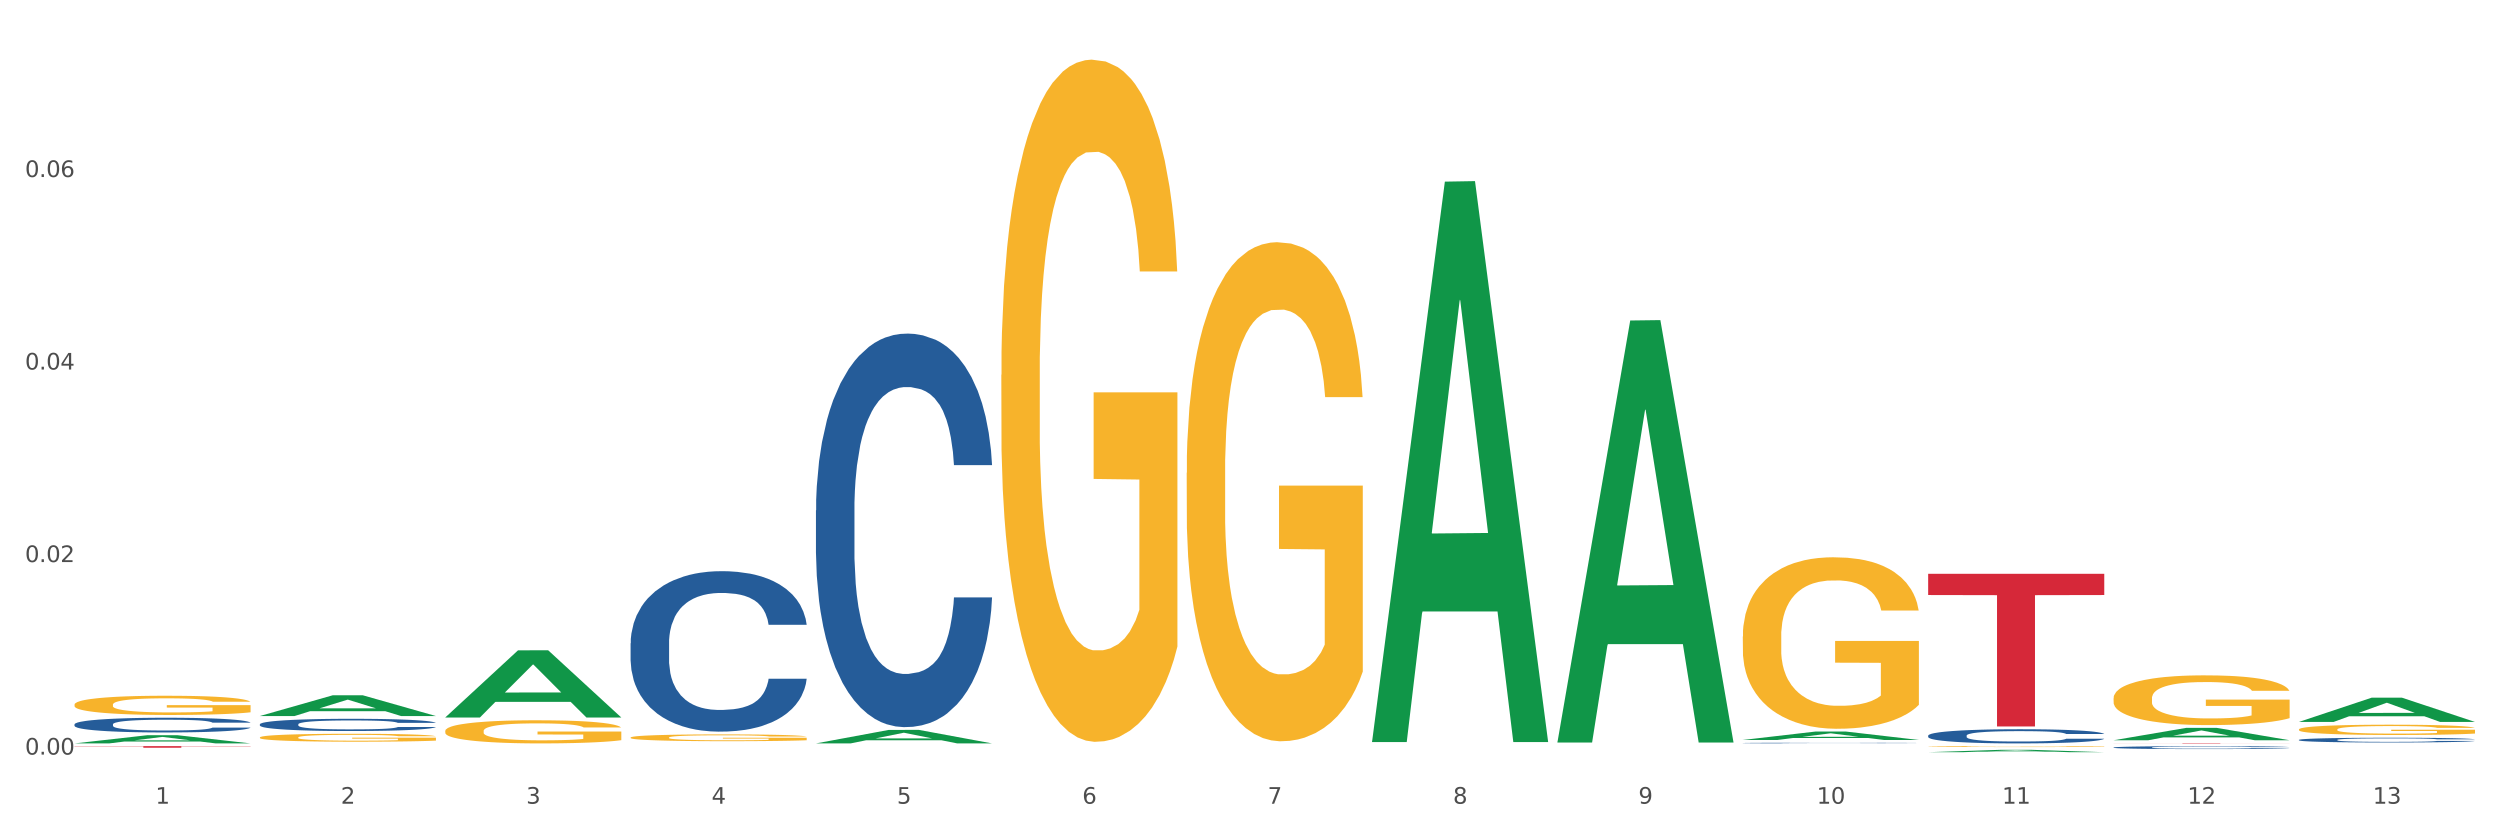 <?xml version="1.0" encoding="utf-8" standalone="no"?>
<!DOCTYPE svg PUBLIC "-//W3C//DTD SVG 1.1//EN"
  "http://www.w3.org/Graphics/SVG/1.1/DTD/svg11.dtd">
<svg xmlns:xlink="http://www.w3.org/1999/xlink" width="1080pt" height="360pt" viewBox="0 0 1080 360" xmlns="http://www.w3.org/2000/svg" version="1.1">
 <rect x="0" y="0" width="1080" height="360" fill="#333333" stroke="none"/>
 <defs>
  <style type="text/css">*{stroke-linejoin: round; stroke-linecap: butt}</style>
 </defs>
 <g id="figure_1">
  <g id="patch_1">
   <path d="M 0 360 
L 1080 360 
L 1080 0 
L 0 0 
z
" style="fill: #ffffff; stroke: #ffffff; stroke-linejoin: miter"/>
  </g>
  <g id="axes_1">
   <g id="matplotlib.axis_1">
    <g id="xtick_1">
     <g id="text_1">
      <!-- 1 -->
      <g style="fill: #4d4d4d" transform="translate(67.159 347.204) scale(0.096 -0.096)">
       <defs>
        <path id="DejaVuSans-31" d="M 794 531 
L 1825 531 
L 1825 4091 
L 703 3866 
L 703 4441 
L 1819 4666 
L 2450 4666 
L 2450 531 
L 3481 531 
L 3481 0 
L 794 0 
L 794 531 
z
" transform="scale(0.016)"/>
       </defs>
       <use xlink:href="#DejaVuSans-31"/>
      </g>
     </g>
    </g>
    <g id="xtick_2">
     <g id="text_2">
      <!-- 2 -->
      <g style="fill: #4d4d4d" transform="translate(147.238 347.204) scale(0.096 -0.096)">
       <defs>
        <path id="DejaVuSans-32" d="M 1228 531 
L 3431 531 
L 3431 0 
L 469 0 
L 469 531 
Q 828 903 1448 1529 
Q 2069 2156 2228 2338 
Q 2531 2678 2651 2914 
Q 2772 3150 2772 3378 
Q 2772 3750 2511 3984 
Q 2250 4219 1831 4219 
Q 1534 4219 1204 4116 
Q 875 4013 500 3803 
L 500 4441 
Q 881 4594 1212 4672 
Q 1544 4750 1819 4750 
Q 2544 4750 2975 4387 
Q 3406 4025 3406 3419 
Q 3406 3131 3298 2873 
Q 3191 2616 2906 2266 
Q 2828 2175 2409 1742 
Q 1991 1309 1228 531 
z
" transform="scale(0.016)"/>
       </defs>
       <use xlink:href="#DejaVuSans-32"/>
      </g>
     </g>
    </g>
    <g id="xtick_3">
     <g id="text_3">
      <!-- 3 -->
      <g style="fill: #4d4d4d" transform="translate(227.317 347.204) scale(0.096 -0.096)">
       <defs>
        <path id="DejaVuSans-33" d="M 2597 2516 
Q 3050 2419 3304 2112 
Q 3559 1806 3559 1356 
Q 3559 666 3084 287 
Q 2609 -91 1734 -91 
Q 1441 -91 1130 -33 
Q 819 25 488 141 
L 488 750 
Q 750 597 1062 519 
Q 1375 441 1716 441 
Q 2309 441 2620 675 
Q 2931 909 2931 1356 
Q 2931 1769 2642 2001 
Q 2353 2234 1838 2234 
L 1294 2234 
L 1294 2753 
L 1863 2753 
Q 2328 2753 2575 2939 
Q 2822 3125 2822 3475 
Q 2822 3834 2567 4026 
Q 2313 4219 1838 4219 
Q 1578 4219 1281 4162 
Q 984 4106 628 3988 
L 628 4550 
Q 988 4650 1302 4700 
Q 1616 4750 1894 4750 
Q 2613 4750 3031 4423 
Q 3450 4097 3450 3541 
Q 3450 3153 3228 2886 
Q 3006 2619 2597 2516 
z
" transform="scale(0.016)"/>
       </defs>
       <use xlink:href="#DejaVuSans-33"/>
      </g>
     </g>
    </g>
    <g id="xtick_4">
     <g id="text_4">
      <!-- 4 -->
      <g style="fill: #4d4d4d" transform="translate(307.396 347.204) scale(0.096 -0.096)">
       <defs>
        <path id="DejaVuSans-34" d="M 2419 4116 
L 825 1625 
L 2419 1625 
L 2419 4116 
z
M 2253 4666 
L 3047 4666 
L 3047 1625 
L 3713 1625 
L 3713 1100 
L 3047 1100 
L 3047 0 
L 2419 0 
L 2419 1100 
L 313 1100 
L 313 1709 
L 2253 4666 
z
" transform="scale(0.016)"/>
       </defs>
       <use xlink:href="#DejaVuSans-34"/>
      </g>
     </g>
    </g>
    <g id="xtick_5">
     <g id="text_5">
      <!-- 5 -->
      <g style="fill: #4d4d4d" transform="translate(387.475 347.204) scale(0.096 -0.096)">
       <defs>
        <path id="DejaVuSans-35" d="M 691 4666 
L 3169 4666 
L 3169 4134 
L 1269 4134 
L 1269 2991 
Q 1406 3038 1543 3061 
Q 1681 3084 1819 3084 
Q 2600 3084 3056 2656 
Q 3513 2228 3513 1497 
Q 3513 744 3044 326 
Q 2575 -91 1722 -91 
Q 1428 -91 1123 -41 
Q 819 9 494 109 
L 494 744 
Q 775 591 1075 516 
Q 1375 441 1709 441 
Q 2250 441 2565 725 
Q 2881 1009 2881 1497 
Q 2881 1984 2565 2268 
Q 2250 2553 1709 2553 
Q 1456 2553 1204 2497 
Q 953 2441 691 2322 
L 691 4666 
z
" transform="scale(0.016)"/>
       </defs>
       <use xlink:href="#DejaVuSans-35"/>
      </g>
     </g>
    </g>
    <g id="xtick_6">
     <g id="text_6">
      <!-- 6 -->
      <g style="fill: #4d4d4d" transform="translate(467.554 347.204) scale(0.096 -0.096)">
       <defs>
        <path id="DejaVuSans-36" d="M 2113 2584 
Q 1688 2584 1439 2293 
Q 1191 2003 1191 1497 
Q 1191 994 1439 701 
Q 1688 409 2113 409 
Q 2538 409 2786 701 
Q 3034 994 3034 1497 
Q 3034 2003 2786 2293 
Q 2538 2584 2113 2584 
z
M 3366 4563 
L 3366 3988 
Q 3128 4100 2886 4159 
Q 2644 4219 2406 4219 
Q 1781 4219 1451 3797 
Q 1122 3375 1075 2522 
Q 1259 2794 1537 2939 
Q 1816 3084 2150 3084 
Q 2853 3084 3261 2657 
Q 3669 2231 3669 1497 
Q 3669 778 3244 343 
Q 2819 -91 2113 -91 
Q 1303 -91 875 529 
Q 447 1150 447 2328 
Q 447 3434 972 4092 
Q 1497 4750 2381 4750 
Q 2619 4750 2861 4703 
Q 3103 4656 3366 4563 
z
" transform="scale(0.016)"/>
       </defs>
       <use xlink:href="#DejaVuSans-36"/>
      </g>
     </g>
    </g>
    <g id="xtick_7">
     <g id="text_7">
      <!-- 7 -->
      <g style="fill: #4d4d4d" transform="translate(547.634 347.204) scale(0.096 -0.096)">
       <defs>
        <path id="DejaVuSans-37" d="M 525 4666 
L 3525 4666 
L 3525 4397 
L 1831 0 
L 1172 0 
L 2766 4134 
L 525 4134 
L 525 4666 
z
" transform="scale(0.016)"/>
       </defs>
       <use xlink:href="#DejaVuSans-37"/>
      </g>
     </g>
    </g>
    <g id="xtick_8">
     <g id="text_8">
      <!-- 8 -->
      <g style="fill: #4d4d4d" transform="translate(627.713 347.204) scale(0.096 -0.096)">
       <defs>
        <path id="DejaVuSans-38" d="M 2034 2216 
Q 1584 2216 1326 1975 
Q 1069 1734 1069 1313 
Q 1069 891 1326 650 
Q 1584 409 2034 409 
Q 2484 409 2743 651 
Q 3003 894 3003 1313 
Q 3003 1734 2745 1975 
Q 2488 2216 2034 2216 
z
M 1403 2484 
Q 997 2584 770 2862 
Q 544 3141 544 3541 
Q 544 4100 942 4425 
Q 1341 4750 2034 4750 
Q 2731 4750 3128 4425 
Q 3525 4100 3525 3541 
Q 3525 3141 3298 2862 
Q 3072 2584 2669 2484 
Q 3125 2378 3379 2068 
Q 3634 1759 3634 1313 
Q 3634 634 3220 271 
Q 2806 -91 2034 -91 
Q 1263 -91 848 271 
Q 434 634 434 1313 
Q 434 1759 690 2068 
Q 947 2378 1403 2484 
z
M 1172 3481 
Q 1172 3119 1398 2916 
Q 1625 2713 2034 2713 
Q 2441 2713 2670 2916 
Q 2900 3119 2900 3481 
Q 2900 3844 2670 4047 
Q 2441 4250 2034 4250 
Q 1625 4250 1398 4047 
Q 1172 3844 1172 3481 
z
" transform="scale(0.016)"/>
       </defs>
       <use xlink:href="#DejaVuSans-38"/>
      </g>
     </g>
    </g>
    <g id="xtick_9">
     <g id="text_9">
      <!-- 9 -->
      <g style="fill: #4d4d4d" transform="translate(707.792 347.204) scale(0.096 -0.096)">
       <defs>
        <path id="DejaVuSans-39" d="M 703 97 
L 703 672 
Q 941 559 1184 500 
Q 1428 441 1663 441 
Q 2288 441 2617 861 
Q 2947 1281 2994 2138 
Q 2813 1869 2534 1725 
Q 2256 1581 1919 1581 
Q 1219 1581 811 2004 
Q 403 2428 403 3163 
Q 403 3881 828 4315 
Q 1253 4750 1959 4750 
Q 2769 4750 3195 4129 
Q 3622 3509 3622 2328 
Q 3622 1225 3098 567 
Q 2575 -91 1691 -91 
Q 1453 -91 1209 -44 
Q 966 3 703 97 
z
M 1959 2075 
Q 2384 2075 2632 2365 
Q 2881 2656 2881 3163 
Q 2881 3666 2632 3958 
Q 2384 4250 1959 4250 
Q 1534 4250 1286 3958 
Q 1038 3666 1038 3163 
Q 1038 2656 1286 2365 
Q 1534 2075 1959 2075 
z
" transform="scale(0.016)"/>
       </defs>
       <use xlink:href="#DejaVuSans-39"/>
      </g>
     </g>
    </g>
    <g id="xtick_10">
     <g id="text_10">
      <!-- 10 -->
      <g style="fill: #4d4d4d" transform="translate(784.817 347.204) scale(0.096 -0.096)">
       <defs>
        <path id="DejaVuSans-30" d="M 2034 4250 
Q 1547 4250 1301 3770 
Q 1056 3291 1056 2328 
Q 1056 1369 1301 889 
Q 1547 409 2034 409 
Q 2525 409 2770 889 
Q 3016 1369 3016 2328 
Q 3016 3291 2770 3770 
Q 2525 4250 2034 4250 
z
M 2034 4750 
Q 2819 4750 3233 4129 
Q 3647 3509 3647 2328 
Q 3647 1150 3233 529 
Q 2819 -91 2034 -91 
Q 1250 -91 836 529 
Q 422 1150 422 2328 
Q 422 3509 836 4129 
Q 1250 4750 2034 4750 
z
" transform="scale(0.016)"/>
       </defs>
       <use xlink:href="#DejaVuSans-31"/>
       <use xlink:href="#DejaVuSans-30" transform="translate(63.623 0)"/>
      </g>
     </g>
    </g>
    <g id="xtick_11">
     <g id="text_11">
      <!-- 11 -->
      <g style="fill: #4d4d4d" transform="translate(864.896 347.204) scale(0.096 -0.096)">
       <use xlink:href="#DejaVuSans-31"/>
       <use xlink:href="#DejaVuSans-31" transform="translate(63.623 0)"/>
      </g>
     </g>
    </g>
    <g id="xtick_12">
     <g id="text_12">
      <!-- 12 -->
      <g style="fill: #4d4d4d" transform="translate(944.975 347.204) scale(0.096 -0.096)">
       <use xlink:href="#DejaVuSans-31"/>
       <use xlink:href="#DejaVuSans-32" transform="translate(63.623 0)"/>
      </g>
     </g>
    </g>
    <g id="xtick_13">
     <g id="text_13">
      <!-- 13 -->
      <g style="fill: #4d4d4d" transform="translate(1025.054 347.204) scale(0.096 -0.096)">
       <use xlink:href="#DejaVuSans-31"/>
       <use xlink:href="#DejaVuSans-33" transform="translate(63.623 0)"/>
      </g>
     </g>
    </g>
    <g id="xtick_14"/>
    <g id="xtick_15"/>
    <g id="xtick_16"/>
    <g id="xtick_17"/>
    <g id="xtick_18"/>
    <g id="xtick_19"/>
    <g id="xtick_20"/>
    <g id="xtick_21"/>
    <g id="xtick_22"/>
    <g id="xtick_23"/>
    <g id="xtick_24"/>
    <g id="xtick_25"/>
   </g>
   <g id="matplotlib.axis_2">
    <g id="ytick_1">
     <g id="text_14">
      <!-- 0.00 -->
      <g style="fill: #4d4d4d" transform="translate(10.8 325.987) scale(0.096 -0.096)">
       <defs>
        <path id="DejaVuSans-2e" d="M 684 794 
L 1344 794 
L 1344 0 
L 684 0 
L 684 794 
z
" transform="scale(0.016)"/>
       </defs>
       <use xlink:href="#DejaVuSans-30"/>
       <use xlink:href="#DejaVuSans-2e" transform="translate(63.623 0)"/>
       <use xlink:href="#DejaVuSans-30" transform="translate(95.41 0)"/>
       <use xlink:href="#DejaVuSans-30" transform="translate(159.033 0)"/>
      </g>
     </g>
    </g>
    <g id="ytick_2">
     <g id="text_15">
      <!-- 0.02 -->
      <g style="fill: #4d4d4d" transform="translate(10.8 242.816) scale(0.096 -0.096)">
       <use xlink:href="#DejaVuSans-30"/>
       <use xlink:href="#DejaVuSans-2e" transform="translate(63.623 0)"/>
       <use xlink:href="#DejaVuSans-30" transform="translate(95.41 0)"/>
       <use xlink:href="#DejaVuSans-32" transform="translate(159.033 0)"/>
      </g>
     </g>
    </g>
    <g id="ytick_3">
     <g id="text_16">
      <!-- 0.04 -->
      <g style="fill: #4d4d4d" transform="translate(10.8 159.644) scale(0.096 -0.096)">
       <use xlink:href="#DejaVuSans-30"/>
       <use xlink:href="#DejaVuSans-2e" transform="translate(63.623 0)"/>
       <use xlink:href="#DejaVuSans-30" transform="translate(95.41 0)"/>
       <use xlink:href="#DejaVuSans-34" transform="translate(159.033 0)"/>
      </g>
     </g>
    </g>
    <g id="ytick_4">
     <g id="text_17">
      <!-- 0.06 -->
      <g style="fill: #4d4d4d" transform="translate(10.8 76.473) scale(0.096 -0.096)">
       <use xlink:href="#DejaVuSans-30"/>
       <use xlink:href="#DejaVuSans-2e" transform="translate(63.623 0)"/>
       <use xlink:href="#DejaVuSans-30" transform="translate(95.41 0)"/>
       <use xlink:href="#DejaVuSans-36" transform="translate(159.033 0)"/>
      </g>
     </g>
    </g>
    <g id="ytick_5"/>
    <g id="ytick_6"/>
    <g id="ytick_7"/>
    <g id="ytick_8"/>
   </g>
   <g id="PolyCollection_1">
    <path d="M 32.175 321.147 
L 32.253 321.144 
L 63.625 317.61 
L 76.644 317.607 
L 108.25 321.154 
L 93.192 321.154 
L 86.369 320.328 
L 53.978 320.328 
L 53.743 320.341 
L 47.155 321.154 
L 32.175 321.154 
L 32.175 321.147 
L 58.056 319.835 
L 82.291 319.831 
L 70.291 318.363 
L 70.134 318.356 
L 69.977 318.366 
L 57.978 319.831 
L 58.056 319.835 
L 32.175 321.147 
z
" clip-path="url(#p1e8dc48d08)" style="fill: #109648"/>
    <path d="M 832.967 322.518 
L 833.056 322.517 
L 833.056 322.505 
L 833.236 322.494 
L 834.134 322.468 
L 835.481 322.446 
L 836.469 322.434 
L 837.457 322.425 
L 838.625 322.415 
L 840.062 322.405 
L 842.667 322.391 
L 844.283 322.384 
L 846.259 322.376 
L 849.852 322.365 
L 852.457 322.358 
L 855.151 322.353 
L 859.552 322.347 
L 862.427 322.344 
L 865.48 322.342 
L 869.163 322.34 
L 871.947 322.34 
L 878.055 322.341 
L 883.264 322.344 
L 885.779 322.347 
L 889.012 322.351 
L 890.719 322.354 
L 893.503 322.359 
L 896.377 322.367 
L 898.353 322.373 
L 901.317 322.385 
L 903.563 322.397 
L 905.629 322.412 
L 906.706 322.422 
L 907.515 322.431 
L 908.233 322.442 
L 908.952 322.459 
L 892.785 322.459 
L 892.156 322.447 
L 891.168 322.436 
L 889.731 322.424 
L 888.474 322.417 
L 886.318 322.409 
L 884.342 322.403 
L 882.276 322.399 
L 879.761 322.395 
L 877.785 322.393 
L 875.001 322.392 
L 869.522 322.392 
L 865.84 322.395 
L 863.325 322.399 
L 861.708 322.402 
L 860.271 322.405 
L 858.654 322.41 
L 856.768 322.418 
L 855.421 322.424 
L 854.074 322.433 
L 852.996 322.441 
L 852.008 322.451 
L 851.199 322.462 
L 850.571 322.472 
L 850.032 322.486 
L 849.583 322.508 
L 849.583 322.556 
L 849.762 322.567 
L 850.211 322.581 
L 850.75 322.592 
L 851.648 322.605 
L 852.457 322.614 
L 853.984 322.627 
L 855.69 322.637 
L 857.038 322.644 
L 858.385 322.65 
L 860.72 322.657 
L 863.325 322.664 
L 865.57 322.668 
L 868.624 322.671 
L 870.69 322.672 
L 872.486 322.673 
L 876.887 322.673 
L 880.031 322.672 
L 883.534 322.67 
L 886.228 322.666 
L 888.474 322.663 
L 890.988 322.656 
L 892.605 322.65 
L 892.605 322.577 
L 872.845 322.577 
L 872.845 322.528 
L 909.042 322.528 
L 909.042 322.671 
L 907.515 322.678 
L 905.808 322.685 
L 904.012 322.691 
L 901.317 322.698 
L 898.084 322.705 
L 895.21 322.71 
L 892.156 322.715 
L 888.563 322.718 
L 883.893 322.722 
L 881.019 322.723 
L 877.426 322.724 
L 873.205 322.725 
L 869.522 322.724 
L 865.929 322.722 
L 862.157 322.719 
L 858.475 322.715 
L 855.69 322.71 
L 852.906 322.704 
L 849.942 322.697 
L 847.607 322.69 
L 845.81 322.684 
L 843.834 322.676 
L 841.679 322.665 
L 840.062 322.656 
L 838.625 322.646 
L 837.098 322.633 
L 836.02 322.622 
L 834.942 322.608 
L 834.314 322.598 
L 833.595 322.582 
L 833.056 322.56 
L 832.967 322.518 
z
" clip-path="url(#p1e8dc48d08)" style="fill: #f7b32b"/>
    <path d="M 752.887 274.979 
L 752.977 274.912 
L 752.977 272.476 
L 753.157 270.378 
L 754.055 265.303 
L 755.402 261.108 
L 756.39 258.875 
L 757.378 257.048 
L 758.546 255.221 
L 759.983 253.326 
L 762.588 250.552 
L 764.204 249.131 
L 766.18 247.643 
L 769.773 245.477 
L 772.378 244.259 
L 775.072 243.244 
L 779.473 242.026 
L 782.347 241.485 
L 785.401 241.079 
L 789.084 240.808 
L 791.868 240.741 
L 797.976 240.944 
L 803.185 241.553 
L 805.7 242.026 
L 808.933 242.838 
L 810.64 243.38 
L 813.424 244.462 
L 816.298 245.883 
L 818.274 247.101 
L 821.238 249.402 
L 823.484 251.702 
L 825.549 254.544 
L 826.627 256.507 
L 827.436 258.334 
L 828.154 260.431 
L 828.873 263.747 
L 812.706 263.747 
L 812.077 261.379 
L 811.089 259.146 
L 809.652 256.98 
L 808.394 255.627 
L 806.239 253.935 
L 804.263 252.853 
L 802.197 252.041 
L 799.682 251.364 
L 797.706 251.026 
L 794.922 250.755 
L 789.443 250.823 
L 785.76 251.364 
L 783.246 252.041 
L 781.629 252.65 
L 780.192 253.326 
L 778.575 254.274 
L 776.689 255.695 
L 775.342 256.98 
L 773.994 258.604 
L 772.917 260.228 
L 771.929 262.123 
L 771.12 264.153 
L 770.492 266.25 
L 769.953 268.822 
L 769.504 273.085 
L 769.504 282.355 
L 769.683 284.452 
L 770.132 287.227 
L 770.671 289.324 
L 771.569 291.828 
L 772.378 293.52 
L 773.905 295.956 
L 775.611 297.986 
L 776.958 299.271 
L 778.306 300.354 
L 780.641 301.842 
L 783.246 303.06 
L 785.491 303.805 
L 788.545 304.481 
L 790.611 304.752 
L 792.407 304.887 
L 796.808 304.887 
L 799.952 304.684 
L 803.454 304.211 
L 806.149 303.602 
L 808.394 302.857 
L 810.909 301.639 
L 812.526 300.489 
L 812.526 286.347 
L 792.766 286.279 
L 792.766 276.874 
L 828.963 276.874 
L 828.963 304.481 
L 827.436 305.902 
L 825.729 307.188 
L 823.933 308.338 
L 821.238 309.759 
L 818.005 311.113 
L 815.131 312.06 
L 812.077 312.872 
L 808.484 313.616 
L 803.814 314.293 
L 800.94 314.563 
L 797.347 314.766 
L 793.125 314.834 
L 789.443 314.699 
L 785.85 314.36 
L 782.078 313.752 
L 778.395 312.872 
L 775.611 311.992 
L 772.827 310.91 
L 769.863 309.489 
L 767.528 308.135 
L 765.731 306.917 
L 763.755 305.361 
L 761.6 303.331 
L 759.983 301.504 
L 758.546 299.609 
L 757.019 297.174 
L 755.941 295.076 
L 754.863 292.437 
L 754.235 290.475 
L 753.516 287.43 
L 752.977 283.167 
L 752.887 274.979 
z
" clip-path="url(#p1e8dc48d08)" style="fill: #f7b32b"/>
    <path d="M 512.65 204.26 
L 512.74 204.063 
L 512.74 196.975 
L 512.919 190.87 
L 513.818 176.102 
L 515.165 163.894 
L 516.153 157.396 
L 517.141 152.079 
L 518.308 146.763 
L 519.745 141.249 
L 522.35 133.176 
L 523.967 129.041 
L 525.943 124.709 
L 529.536 118.408 
L 532.14 114.864 
L 534.835 111.91 
L 539.236 108.366 
L 542.11 106.79 
L 545.164 105.609 
L 548.846 104.821 
L 551.631 104.624 
L 557.738 105.215 
L 562.948 106.987 
L 565.462 108.366 
L 568.696 110.728 
L 570.402 112.304 
L 573.187 115.454 
L 576.061 119.589 
L 578.037 123.134 
L 581.001 129.829 
L 583.246 136.524 
L 585.312 144.794 
L 586.39 150.504 
L 587.198 155.821 
L 587.917 161.925 
L 588.635 171.573 
L 572.468 171.573 
L 571.839 164.681 
L 570.851 158.183 
L 569.414 151.882 
L 568.157 147.944 
L 566.001 143.022 
L 564.025 139.871 
L 561.96 137.508 
L 559.445 135.539 
L 557.469 134.554 
L 554.684 133.767 
L 549.206 133.964 
L 545.523 135.539 
L 543.008 137.508 
L 541.391 139.28 
L 539.954 141.249 
L 538.338 144.006 
L 536.451 148.141 
L 535.104 151.882 
L 533.757 156.608 
L 532.679 161.334 
L 531.691 166.847 
L 530.883 172.755 
L 530.254 178.859 
L 529.715 186.341 
L 529.266 198.747 
L 529.266 225.723 
L 529.446 231.827 
L 529.895 239.901 
L 530.434 246.005 
L 531.332 253.29 
L 532.14 258.213 
L 533.667 265.302 
L 535.374 271.209 
L 536.721 274.95 
L 538.068 278.101 
L 540.403 282.433 
L 543.008 285.977 
L 545.254 288.143 
L 548.307 290.112 
L 550.373 290.9 
L 552.169 291.294 
L 556.571 291.294 
L 559.714 290.703 
L 563.217 289.325 
L 565.912 287.553 
L 568.157 285.387 
L 570.672 281.842 
L 572.289 278.495 
L 572.289 237.341 
L 552.529 237.144 
L 552.529 209.774 
L 588.725 209.774 
L 588.725 290.112 
L 587.198 294.247 
L 585.492 297.989 
L 583.695 301.336 
L 581.001 305.471 
L 577.767 309.409 
L 574.893 312.166 
L 571.839 314.529 
L 568.247 316.695 
L 563.576 318.664 
L 560.702 319.452 
L 557.109 320.042 
L 552.888 320.239 
L 549.206 319.846 
L 545.613 318.861 
L 541.841 317.089 
L 538.158 314.529 
L 535.374 311.969 
L 532.589 308.819 
L 529.625 304.684 
L 527.29 300.745 
L 525.494 297.201 
L 523.518 292.672 
L 521.362 286.765 
L 519.745 281.448 
L 518.308 275.935 
L 516.781 268.846 
L 515.704 262.742 
L 514.626 255.063 
L 513.997 249.352 
L 513.279 240.491 
L 512.74 228.086 
L 512.65 204.26 
z
" clip-path="url(#p1e8dc48d08)" style="fill: #f7b32b"/>
    <path d="M 432.571 161.947 
L 432.661 161.678 
L 432.661 151.989 
L 432.84 143.645 
L 433.738 123.459 
L 435.086 106.772 
L 436.074 97.891 
L 437.062 90.624 
L 438.229 83.357 
L 439.666 75.821 
L 442.271 64.786 
L 443.888 59.134 
L 445.864 53.212 
L 449.456 44.6 
L 452.061 39.755 
L 454.756 35.718 
L 459.157 30.873 
L 462.031 28.72 
L 465.085 27.105 
L 468.767 26.029 
L 471.551 25.759 
L 477.659 26.567 
L 482.868 28.989 
L 485.383 30.873 
L 488.617 34.103 
L 490.323 36.256 
L 493.108 40.563 
L 495.982 46.215 
L 497.958 51.059 
L 500.922 60.21 
L 503.167 69.361 
L 505.233 80.665 
L 506.311 88.47 
L 507.119 95.737 
L 507.838 104.081 
L 508.556 117.269 
L 492.389 117.269 
L 491.76 107.849 
L 490.772 98.967 
L 489.335 90.354 
L 488.078 84.972 
L 485.922 78.243 
L 483.946 73.937 
L 481.88 70.707 
L 479.366 68.015 
L 477.39 66.67 
L 474.605 65.593 
L 469.126 65.862 
L 465.444 68.015 
L 462.929 70.707 
L 461.312 73.129 
L 459.875 75.821 
L 458.258 79.589 
L 456.372 85.241 
L 455.025 90.354 
L 453.678 96.814 
L 452.6 103.273 
L 451.612 110.81 
L 450.804 118.884 
L 450.175 127.227 
L 449.636 137.455 
L 449.187 154.411 
L 449.187 191.284 
L 449.367 199.628 
L 449.816 210.663 
L 450.355 219.006 
L 451.253 228.965 
L 452.061 235.693 
L 453.588 245.382 
L 455.295 253.457 
L 456.642 258.571 
L 457.989 262.877 
L 460.324 268.798 
L 462.929 273.643 
L 465.174 276.603 
L 468.228 279.295 
L 470.294 280.371 
L 472.09 280.91 
L 476.491 280.91 
L 479.635 280.102 
L 483.138 278.218 
L 485.832 275.796 
L 488.078 272.835 
L 490.593 267.991 
L 492.209 263.415 
L 492.209 207.164 
L 472.45 206.895 
L 472.45 169.483 
L 508.646 169.483 
L 508.646 279.295 
L 507.119 284.947 
L 505.413 290.061 
L 503.616 294.636 
L 500.922 300.288 
L 497.688 305.671 
L 494.814 309.439 
L 491.76 312.669 
L 488.168 315.63 
L 483.497 318.321 
L 480.623 319.398 
L 477.03 320.205 
L 472.809 320.474 
L 469.126 319.936 
L 465.534 318.59 
L 461.761 316.168 
L 458.079 312.669 
L 455.295 309.17 
L 452.51 304.864 
L 449.546 299.212 
L 447.211 293.829 
L 445.415 288.984 
L 443.439 282.794 
L 441.283 274.719 
L 439.666 267.452 
L 438.229 259.916 
L 436.702 250.227 
L 435.625 241.884 
L 434.547 231.387 
L 433.918 223.582 
L 433.199 211.47 
L 432.661 194.514 
L 432.571 161.947 
z
" clip-path="url(#p1e8dc48d08)" style="fill: #f7b32b"/>
    <path d="M 272.412 318.616 
L 272.502 318.613 
L 272.502 318.517 
L 272.682 318.433 
L 273.58 318.232 
L 274.927 318.065 
L 275.915 317.977 
L 276.903 317.904 
L 278.071 317.832 
L 279.508 317.756 
L 282.113 317.646 
L 283.729 317.59 
L 285.705 317.531 
L 289.298 317.445 
L 291.903 317.396 
L 294.597 317.356 
L 298.998 317.308 
L 301.873 317.286 
L 304.926 317.27 
L 308.609 317.259 
L 311.393 317.257 
L 317.501 317.265 
L 322.71 317.289 
L 325.225 317.308 
L 328.458 317.34 
L 330.165 317.361 
L 332.949 317.404 
L 335.823 317.461 
L 337.799 317.509 
L 340.763 317.601 
L 343.009 317.692 
L 345.075 317.805 
L 346.152 317.883 
L 346.961 317.955 
L 347.679 318.039 
L 348.398 318.17 
L 332.231 318.17 
L 331.602 318.076 
L 330.614 317.987 
L 329.177 317.901 
L 327.919 317.848 
L 325.764 317.781 
L 323.788 317.738 
L 321.722 317.705 
L 319.207 317.679 
L 317.231 317.665 
L 314.447 317.654 
L 308.968 317.657 
L 305.286 317.679 
L 302.771 317.705 
L 301.154 317.73 
L 299.717 317.756 
L 298.1 317.794 
L 296.214 317.85 
L 294.867 317.901 
L 293.52 317.966 
L 292.442 318.03 
L 291.454 318.106 
L 290.645 318.186 
L 290.017 318.27 
L 289.478 318.372 
L 289.029 318.541 
L 289.029 318.909 
L 289.208 318.992 
L 289.657 319.102 
L 290.196 319.186 
L 291.094 319.285 
L 291.903 319.352 
L 293.43 319.449 
L 295.136 319.53 
L 296.483 319.581 
L 297.831 319.624 
L 300.166 319.683 
L 302.771 319.731 
L 305.016 319.761 
L 308.07 319.787 
L 310.136 319.798 
L 311.932 319.804 
L 316.333 319.804 
L 319.477 319.796 
L 322.98 319.777 
L 325.674 319.753 
L 327.919 319.723 
L 330.434 319.675 
L 332.051 319.629 
L 332.051 319.067 
L 312.291 319.065 
L 312.291 318.691 
L 348.488 318.691 
L 348.488 319.787 
L 346.961 319.844 
L 345.254 319.895 
L 343.458 319.941 
L 340.763 319.997 
L 337.53 320.051 
L 334.656 320.088 
L 331.602 320.121 
L 328.009 320.15 
L 323.339 320.177 
L 320.465 320.188 
L 316.872 320.196 
L 312.651 320.199 
L 308.968 320.193 
L 305.375 320.18 
L 301.603 320.156 
L 297.921 320.121 
L 295.136 320.086 
L 292.352 320.043 
L 289.388 319.986 
L 287.053 319.933 
L 285.256 319.884 
L 283.28 319.822 
L 281.125 319.742 
L 279.508 319.669 
L 278.071 319.594 
L 276.544 319.497 
L 275.466 319.414 
L 274.388 319.309 
L 273.76 319.231 
L 273.041 319.11 
L 272.502 318.941 
L 272.412 318.616 
z
" clip-path="url(#p1e8dc48d08)" style="fill: #f7b32b"/>
    <path d="M 192.333 315.777 
L 192.423 315.768 
L 192.423 315.439 
L 192.603 315.156 
L 193.501 314.472 
L 194.848 313.906 
L 195.836 313.604 
L 196.824 313.358 
L 197.992 313.111 
L 199.429 312.856 
L 202.034 312.482 
L 203.65 312.29 
L 205.626 312.089 
L 209.219 311.797 
L 211.824 311.633 
L 214.518 311.496 
L 218.919 311.331 
L 221.793 311.258 
L 224.847 311.204 
L 228.53 311.167 
L 231.314 311.158 
L 237.422 311.185 
L 242.631 311.267 
L 245.146 311.331 
L 248.379 311.441 
L 250.086 311.514 
L 252.87 311.66 
L 255.744 311.852 
L 257.72 312.016 
L 260.684 312.326 
L 262.93 312.637 
L 264.995 313.02 
L 266.073 313.285 
L 266.882 313.531 
L 267.6 313.814 
L 268.319 314.262 
L 252.152 314.262 
L 251.523 313.942 
L 250.535 313.641 
L 249.098 313.349 
L 247.84 313.166 
L 245.685 312.938 
L 243.709 312.792 
L 241.643 312.682 
L 239.128 312.591 
L 237.152 312.545 
L 234.368 312.509 
L 228.889 312.518 
L 225.206 312.591 
L 222.692 312.682 
L 221.075 312.765 
L 219.638 312.856 
L 218.021 312.984 
L 216.135 313.175 
L 214.788 313.349 
L 213.44 313.568 
L 212.363 313.787 
L 211.375 314.043 
L 210.566 314.316 
L 209.937 314.599 
L 209.399 314.946 
L 208.949 315.521 
L 208.949 316.772 
L 209.129 317.055 
L 209.578 317.429 
L 210.117 317.712 
L 211.015 318.05 
L 211.824 318.278 
L 213.351 318.607 
L 215.057 318.881 
L 216.404 319.054 
L 217.752 319.2 
L 220.087 319.401 
L 222.692 319.565 
L 224.937 319.666 
L 227.991 319.757 
L 230.057 319.794 
L 231.853 319.812 
L 236.254 319.812 
L 239.398 319.784 
L 242.9 319.721 
L 245.595 319.638 
L 247.84 319.538 
L 250.355 319.374 
L 251.972 319.218 
L 251.972 317.311 
L 232.212 317.301 
L 232.212 316.033 
L 268.408 316.033 
L 268.408 319.757 
L 266.882 319.949 
L 265.175 320.122 
L 263.379 320.277 
L 260.684 320.469 
L 257.451 320.652 
L 254.577 320.779 
L 251.523 320.889 
L 247.93 320.989 
L 243.26 321.081 
L 240.386 321.117 
L 236.793 321.145 
L 232.571 321.154 
L 228.889 321.135 
L 225.296 321.09 
L 221.524 321.008 
L 217.841 320.889 
L 215.057 320.77 
L 212.273 320.624 
L 209.309 320.433 
L 206.974 320.25 
L 205.177 320.086 
L 203.201 319.876 
L 201.046 319.602 
L 199.429 319.355 
L 197.992 319.1 
L 196.465 318.771 
L 195.387 318.488 
L 194.309 318.132 
L 193.681 317.867 
L 192.962 317.457 
L 192.423 316.882 
L 192.333 315.777 
z
" clip-path="url(#p1e8dc48d08)" style="fill: #f7b32b"/>
    <path d="M 913.046 301.681 
L 913.135 301.661 
L 913.135 300.955 
L 913.315 300.346 
L 914.213 298.874 
L 915.561 297.657 
L 916.549 297.01 
L 917.537 296.48 
L 918.704 295.95 
L 920.141 295.4 
L 922.746 294.596 
L 924.363 294.183 
L 926.339 293.752 
L 929.931 293.124 
L 932.536 292.77 
L 935.231 292.476 
L 939.632 292.123 
L 942.506 291.966 
L 945.559 291.848 
L 949.242 291.769 
L 952.026 291.75 
L 958.134 291.809 
L 963.343 291.985 
L 965.858 292.123 
L 969.092 292.358 
L 970.798 292.515 
L 973.582 292.829 
L 976.457 293.241 
L 978.433 293.595 
L 981.397 294.262 
L 983.642 294.929 
L 985.708 295.754 
L 986.786 296.323 
L 987.594 296.853 
L 988.312 297.461 
L 989.031 298.423 
L 972.864 298.423 
L 972.235 297.736 
L 971.247 297.088 
L 969.81 296.46 
L 968.553 296.068 
L 966.397 295.577 
L 964.421 295.263 
L 962.355 295.027 
L 959.84 294.831 
L 957.864 294.733 
L 955.08 294.655 
L 949.601 294.674 
L 945.919 294.831 
L 943.404 295.027 
L 941.787 295.204 
L 940.35 295.4 
L 938.733 295.675 
L 936.847 296.087 
L 935.5 296.46 
L 934.153 296.931 
L 933.075 297.402 
L 932.087 297.952 
L 931.279 298.541 
L 930.65 299.149 
L 930.111 299.895 
L 929.662 301.131 
L 929.662 303.82 
L 929.841 304.429 
L 930.291 305.233 
L 930.829 305.842 
L 931.728 306.568 
L 932.536 307.059 
L 934.063 307.765 
L 935.769 308.354 
L 937.117 308.727 
L 938.464 309.041 
L 940.799 309.473 
L 943.404 309.826 
L 945.649 310.042 
L 948.703 310.238 
L 950.769 310.317 
L 952.565 310.356 
L 956.966 310.356 
L 960.11 310.297 
L 963.613 310.16 
L 966.307 309.983 
L 968.553 309.767 
L 971.068 309.414 
L 972.684 309.08 
L 972.684 304.978 
L 952.925 304.959 
L 952.925 302.23 
L 989.121 302.23 
L 989.121 310.238 
L 987.594 310.65 
L 985.887 311.023 
L 984.091 311.357 
L 981.397 311.769 
L 978.163 312.162 
L 975.289 312.436 
L 972.235 312.672 
L 968.643 312.888 
L 963.972 313.084 
L 961.098 313.163 
L 957.505 313.222 
L 953.284 313.241 
L 949.601 313.202 
L 946.009 313.104 
L 942.236 312.927 
L 938.554 312.672 
L 935.769 312.417 
L 932.985 312.103 
L 930.021 311.691 
L 927.686 311.298 
L 925.89 310.945 
L 923.914 310.493 
L 921.758 309.905 
L 920.141 309.375 
L 918.704 308.825 
L 917.177 308.119 
L 916.099 307.51 
L 915.022 306.745 
L 914.393 306.175 
L 913.674 305.292 
L 913.135 304.056 
L 913.046 301.681 
z
" clip-path="url(#p1e8dc48d08)" style="fill: #f7b32b"/>
    <path d="M 112.254 318.577 
L 112.344 318.574 
L 112.344 318.461 
L 112.524 318.364 
L 113.422 318.129 
L 114.769 317.934 
L 115.757 317.831 
L 116.745 317.746 
L 117.913 317.662 
L 119.35 317.574 
L 121.954 317.445 
L 123.571 317.379 
L 125.547 317.31 
L 129.14 317.21 
L 131.744 317.154 
L 134.439 317.107 
L 138.84 317.05 
L 141.714 317.025 
L 144.768 317.006 
L 148.45 316.994 
L 151.235 316.991 
L 157.342 317 
L 162.552 317.028 
L 165.067 317.05 
L 168.3 317.088 
L 170.007 317.113 
L 172.791 317.163 
L 175.665 317.229 
L 177.641 317.285 
L 180.605 317.392 
L 182.85 317.499 
L 184.916 317.63 
L 185.994 317.721 
L 186.802 317.806 
L 187.521 317.903 
L 188.24 318.057 
L 172.072 318.057 
L 171.444 317.947 
L 170.456 317.843 
L 169.019 317.743 
L 167.761 317.68 
L 165.606 317.602 
L 163.63 317.552 
L 161.564 317.514 
L 159.049 317.483 
L 157.073 317.467 
L 154.289 317.455 
L 148.81 317.458 
L 145.127 317.483 
L 142.612 317.514 
L 140.996 317.542 
L 139.559 317.574 
L 137.942 317.618 
L 136.056 317.683 
L 134.708 317.743 
L 133.361 317.818 
L 132.283 317.894 
L 131.295 317.981 
L 130.487 318.075 
L 129.858 318.172 
L 129.319 318.292 
L 128.87 318.489 
L 128.87 318.919 
L 129.05 319.016 
L 129.499 319.144 
L 130.038 319.241 
L 130.936 319.357 
L 131.744 319.436 
L 133.271 319.549 
L 134.978 319.643 
L 136.325 319.702 
L 137.672 319.752 
L 140.008 319.821 
L 142.612 319.878 
L 144.858 319.912 
L 147.912 319.944 
L 149.977 319.956 
L 151.774 319.962 
L 156.175 319.962 
L 159.318 319.953 
L 162.821 319.931 
L 165.516 319.903 
L 167.761 319.868 
L 170.276 319.812 
L 171.893 319.759 
L 171.893 319.103 
L 152.133 319.1 
L 152.133 318.665 
L 188.329 318.665 
L 188.329 319.944 
L 186.802 320.009 
L 185.096 320.069 
L 183.3 320.122 
L 180.605 320.188 
L 177.372 320.251 
L 174.497 320.295 
L 171.444 320.332 
L 167.851 320.367 
L 163.181 320.398 
L 160.306 320.411 
L 156.714 320.42 
L 152.492 320.423 
L 148.81 320.417 
L 145.217 320.401 
L 141.445 320.373 
L 137.762 320.332 
L 134.978 320.292 
L 132.194 320.241 
L 129.23 320.176 
L 126.894 320.113 
L 125.098 320.056 
L 123.122 319.984 
L 120.966 319.89 
L 119.35 319.806 
L 117.913 319.718 
L 116.386 319.605 
L 115.308 319.508 
L 114.23 319.386 
L 113.601 319.295 
L 112.883 319.154 
L 112.344 318.956 
L 112.254 318.577 
z
" clip-path="url(#p1e8dc48d08)" style="fill: #f7b32b"/>
    <path d="M 993.125 319.625 
L 993.215 319.623 
L 993.215 319.571 
L 993.485 319.499 
L 994.474 319.368 
L 995.733 319.269 
L 997.891 319.152 
L 999.06 319.104 
L 1000.588 319.049 
L 1003.736 318.961 
L 1007.333 318.886 
L 1009.851 318.845 
L 1011.739 318.819 
L 1015.965 318.772 
L 1018.393 318.751 
L 1020.911 318.734 
L 1023.069 318.723 
L 1026.666 318.71 
L 1029.544 318.704 
L 1032.871 318.702 
L 1035.659 318.704 
L 1039.345 318.712 
L 1044.741 318.734 
L 1046.809 318.747 
L 1049.597 318.77 
L 1052.474 318.8 
L 1054.812 318.83 
L 1057.51 318.873 
L 1060.298 318.929 
L 1062.995 319.001 
L 1064.884 319.066 
L 1066.412 319.136 
L 1067.761 319.22 
L 1068.75 319.312 
L 1069.2 319.389 
L 1052.744 319.389 
L 1052.294 319.319 
L 1051.395 319.244 
L 1050.496 319.194 
L 1049.507 319.152 
L 1047.978 319.106 
L 1046.629 319.076 
L 1044.381 319.04 
L 1042.313 319.017 
L 1040.604 319.004 
L 1038.536 318.993 
L 1034.13 318.982 
L 1030.983 318.982 
L 1029.004 318.986 
L 1026.576 318.995 
L 1024.508 319.008 
L 1022.08 319.031 
L 1020.192 319.055 
L 1018.303 319.087 
L 1017.224 319.109 
L 1015.606 319.151 
L 1014.527 319.184 
L 1013.088 319.242 
L 1012.278 319.284 
L 1010.84 319.391 
L 1010.21 319.469 
L 1009.94 319.524 
L 1009.761 319.584 
L 1009.761 319.876 
L 1010.3 320.007 
L 1010.75 320.064 
L 1011.469 320.127 
L 1012.818 320.21 
L 1014.796 320.291 
L 1016.865 320.349 
L 1018.573 320.384 
L 1020.192 320.411 
L 1021.81 320.431 
L 1023.789 320.45 
L 1025.407 320.461 
L 1027.835 320.472 
L 1030.713 320.478 
L 1032.961 320.478 
L 1037.547 320.469 
L 1039.615 320.459 
L 1041.594 320.446 
L 1043.752 320.426 
L 1045.46 320.403 
L 1046.449 320.386 
L 1048.068 320.351 
L 1049.327 320.313 
L 1050.406 320.27 
L 1051.125 320.232 
L 1051.935 320.176 
L 1052.564 320.112 
L 1052.744 320.079 
L 1069.2 320.079 
L 1068.84 320.146 
L 1068.211 320.212 
L 1066.952 320.3 
L 1065.963 320.351 
L 1064.434 320.412 
L 1062.815 320.465 
L 1060.567 320.523 
L 1058.499 320.566 
L 1056.341 320.604 
L 1054.003 320.637 
L 1049.777 320.684 
L 1048.248 320.697 
L 1045.011 320.72 
L 1042.493 320.733 
L 1038.806 320.746 
L 1035.029 320.754 
L 1031.072 320.756 
L 1027.565 320.752 
L 1023.699 320.741 
L 1021.271 320.729 
L 1018.573 320.712 
L 1015.426 320.686 
L 1012.458 320.654 
L 1009.671 320.617 
L 1007.063 320.574 
L 1004.635 320.525 
L 1001.488 320.444 
L 999.15 320.366 
L 997.441 320.292 
L 996.272 320.231 
L 995.103 320.152 
L 994.474 320.097 
L 993.485 319.966 
L 993.125 319.844 
L 993.125 319.625 
z
" clip-path="url(#p1e8dc48d08)" style="fill: #255c99"/>
    <path d="M 913.046 322.908 
L 913.136 322.907 
L 913.136 322.875 
L 913.405 322.831 
L 914.395 322.75 
L 915.653 322.689 
L 917.812 322.617 
L 918.981 322.587 
L 920.509 322.554 
L 923.657 322.499 
L 927.254 322.453 
L 929.771 322.428 
L 931.66 322.412 
L 935.886 322.383 
L 938.314 322.37 
L 940.832 322.36 
L 942.99 322.353 
L 946.587 322.345 
L 949.465 322.341 
L 952.792 322.34 
L 955.579 322.341 
L 959.266 322.346 
L 964.662 322.36 
L 966.73 322.368 
L 969.518 322.382 
L 972.395 322.4 
L 974.733 322.419 
L 977.431 322.445 
L 980.218 322.48 
L 982.916 322.524 
L 984.805 322.564 
L 986.333 322.607 
L 987.682 322.659 
L 988.671 322.715 
L 989.121 322.763 
L 972.665 322.763 
L 972.215 322.72 
L 971.316 322.674 
L 970.417 322.643 
L 969.428 322.617 
L 967.899 322.588 
L 966.55 322.57 
L 964.302 322.548 
L 962.234 322.534 
L 960.525 322.526 
L 958.457 322.519 
L 954.051 322.512 
L 950.903 322.512 
L 948.925 322.514 
L 946.497 322.52 
L 944.429 322.528 
L 942.001 322.542 
L 940.113 322.557 
L 938.224 322.577 
L 937.145 322.591 
L 935.527 322.616 
L 934.447 322.637 
L 933.009 322.673 
L 932.199 322.698 
L 930.761 322.764 
L 930.131 322.812 
L 929.861 322.846 
L 929.681 322.883 
L 929.681 323.063 
L 930.221 323.144 
L 930.671 323.178 
L 931.39 323.218 
L 932.739 323.268 
L 934.717 323.318 
L 936.785 323.354 
L 938.494 323.376 
L 940.113 323.392 
L 941.731 323.405 
L 943.71 323.416 
L 945.328 323.423 
L 947.756 323.43 
L 950.634 323.433 
L 952.882 323.433 
L 957.468 323.428 
L 959.536 323.422 
L 961.514 323.414 
L 963.673 323.401 
L 965.381 323.387 
L 966.37 323.377 
L 967.989 323.355 
L 969.248 323.332 
L 970.327 323.305 
L 971.046 323.282 
L 971.856 323.248 
L 972.485 323.208 
L 972.665 323.188 
L 989.121 323.188 
L 988.761 323.229 
L 988.132 323.27 
L 986.873 323.324 
L 985.884 323.355 
L 984.355 323.393 
L 982.736 323.425 
L 980.488 323.461 
L 978.42 323.488 
L 976.262 323.511 
L 973.924 323.532 
L 969.697 323.56 
L 968.169 323.569 
L 964.931 323.582 
L 962.414 323.591 
L 958.727 323.599 
L 954.95 323.603 
L 950.993 323.604 
L 947.486 323.602 
L 943.62 323.595 
L 941.192 323.588 
L 938.494 323.578 
L 935.347 323.562 
L 932.379 323.542 
L 929.592 323.519 
L 926.984 323.492 
L 924.556 323.462 
L 921.409 323.413 
L 919.071 323.364 
L 917.362 323.319 
L 916.193 323.281 
L 915.024 323.233 
L 914.395 323.199 
L 913.405 323.118 
L 913.046 323.043 
L 913.046 322.908 
z
" clip-path="url(#p1e8dc48d08)" style="fill: #255c99"/>
    <path d="M 832.967 317.779 
L 833.056 317.774 
L 833.056 317.617 
L 833.326 317.404 
L 834.315 317.013 
L 835.574 316.716 
L 837.732 316.369 
L 838.901 316.224 
L 840.43 316.061 
L 843.577 315.798 
L 847.174 315.575 
L 849.692 315.452 
L 851.581 315.373 
L 855.807 315.233 
L 858.235 315.172 
L 860.753 315.121 
L 862.911 315.088 
L 866.508 315.049 
L 869.385 315.032 
L 872.713 315.026 
L 875.5 315.032 
L 879.187 315.054 
L 884.583 315.121 
L 886.651 315.161 
L 889.438 315.228 
L 892.316 315.317 
L 894.654 315.407 
L 897.352 315.535 
L 900.139 315.703 
L 902.837 315.916 
L 904.725 316.112 
L 906.254 316.319 
L 907.603 316.571 
L 908.592 316.845 
L 909.042 317.074 
L 892.586 317.074 
L 892.136 316.867 
L 891.237 316.643 
L 890.338 316.492 
L 889.348 316.369 
L 887.82 316.229 
L 886.471 316.14 
L 884.223 316.034 
L 882.155 315.966 
L 880.446 315.927 
L 878.378 315.894 
L 873.972 315.86 
L 870.824 315.86 
L 868.846 315.871 
L 866.418 315.899 
L 864.35 315.938 
L 861.922 316.006 
L 860.033 316.078 
L 858.145 316.173 
L 857.066 316.241 
L 855.447 316.364 
L 854.368 316.464 
L 852.929 316.638 
L 852.12 316.761 
L 850.681 317.08 
L 850.052 317.315 
L 849.782 317.477 
L 849.602 317.656 
L 849.602 318.529 
L 850.142 318.921 
L 850.591 319.089 
L 851.311 319.279 
L 852.66 319.525 
L 854.638 319.766 
L 856.706 319.939 
L 858.415 320.046 
L 860.033 320.124 
L 861.652 320.186 
L 863.63 320.242 
L 865.249 320.275 
L 867.677 320.309 
L 870.554 320.326 
L 872.803 320.326 
L 877.389 320.298 
L 879.457 320.27 
L 881.435 320.23 
L 883.593 320.169 
L 885.302 320.102 
L 886.291 320.051 
L 887.91 319.945 
L 889.169 319.833 
L 890.248 319.704 
L 890.967 319.592 
L 891.776 319.425 
L 892.406 319.234 
L 892.586 319.134 
L 909.042 319.134 
L 908.682 319.335 
L 908.053 319.531 
L 906.794 319.794 
L 905.804 319.945 
L 904.276 320.13 
L 902.657 320.286 
L 900.409 320.46 
L 898.341 320.589 
L 896.183 320.7 
L 893.845 320.801 
L 889.618 320.941 
L 888.09 320.98 
L 884.852 321.047 
L 882.334 321.087 
L 878.648 321.126 
L 874.871 321.148 
L 870.914 321.154 
L 867.407 321.143 
L 863.54 321.109 
L 861.113 321.075 
L 858.415 321.025 
L 855.268 320.947 
L 852.3 320.852 
L 849.512 320.74 
L 846.905 320.611 
L 844.477 320.465 
L 841.329 320.225 
L 838.991 319.99 
L 837.283 319.772 
L 836.114 319.587 
L 834.945 319.352 
L 834.315 319.19 
L 833.326 318.798 
L 832.967 318.434 
L 832.967 317.779 
z
" clip-path="url(#p1e8dc48d08)" style="fill: #255c99"/>
    <path d="M 752.887 320.99 
L 752.977 320.99 
L 752.977 320.982 
L 753.247 320.972 
L 754.236 320.953 
L 755.495 320.938 
L 757.653 320.922 
L 758.822 320.915 
L 760.351 320.907 
L 763.498 320.894 
L 767.095 320.883 
L 769.613 320.877 
L 771.501 320.873 
L 775.728 320.867 
L 778.156 320.864 
L 780.674 320.861 
L 782.832 320.86 
L 786.429 320.858 
L 789.306 320.857 
L 792.633 320.857 
L 795.421 320.857 
L 799.108 320.858 
L 804.503 320.861 
L 806.572 320.863 
L 809.359 320.866 
L 812.237 320.871 
L 814.575 320.875 
L 817.273 320.881 
L 820.06 320.889 
L 822.758 320.9 
L 824.646 320.909 
L 826.175 320.919 
L 827.524 320.931 
L 828.513 320.945 
L 828.963 320.956 
L 812.507 320.956 
L 812.057 320.946 
L 811.158 320.935 
L 810.258 320.928 
L 809.269 320.922 
L 807.741 320.915 
L 806.392 320.911 
L 804.144 320.905 
L 802.075 320.902 
L 800.367 320.9 
L 798.299 320.899 
L 793.892 320.897 
L 790.745 320.897 
L 788.767 320.898 
L 786.339 320.899 
L 784.271 320.901 
L 781.843 320.904 
L 779.954 320.908 
L 778.066 320.912 
L 776.987 320.915 
L 775.368 320.921 
L 774.289 320.926 
L 772.85 320.935 
L 772.041 320.941 
L 770.602 320.956 
L 769.973 320.968 
L 769.703 320.975 
L 769.523 320.984 
L 769.523 321.026 
L 770.063 321.045 
L 770.512 321.054 
L 771.232 321.063 
L 772.581 321.075 
L 774.559 321.086 
L 776.627 321.095 
L 778.336 321.1 
L 779.954 321.104 
L 781.573 321.107 
L 783.551 321.109 
L 785.17 321.111 
L 787.598 321.113 
L 790.475 321.114 
L 792.723 321.114 
L 797.31 321.112 
L 799.378 321.111 
L 801.356 321.109 
L 803.514 321.106 
L 805.223 321.103 
L 806.212 321.1 
L 807.831 321.095 
L 809.089 321.09 
L 810.169 321.083 
L 810.888 321.078 
L 811.697 321.07 
L 812.327 321.061 
L 812.507 321.056 
L 828.963 321.056 
L 828.603 321.066 
L 827.973 321.075 
L 826.714 321.088 
L 825.725 321.095 
L 824.197 321.104 
L 822.578 321.112 
L 820.33 321.12 
L 818.262 321.126 
L 816.104 321.132 
L 813.765 321.137 
L 809.539 321.143 
L 808.01 321.145 
L 804.773 321.149 
L 802.255 321.15 
L 798.568 321.152 
L 794.792 321.153 
L 790.835 321.154 
L 787.328 321.153 
L 783.461 321.152 
L 781.033 321.15 
L 778.336 321.147 
L 775.188 321.144 
L 772.221 321.139 
L 769.433 321.134 
L 766.825 321.127 
L 764.398 321.12 
L 761.25 321.109 
L 758.912 321.097 
L 757.204 321.087 
L 756.035 321.078 
L 754.866 321.066 
L 754.236 321.058 
L 753.247 321.039 
L 752.887 321.022 
L 752.887 320.99 
z
" clip-path="url(#p1e8dc48d08)" style="fill: #255c99"/>
    <path d="M 352.492 220.5 
L 352.582 220.345 
L 352.582 215.997 
L 352.851 210.097 
L 353.84 199.228 
L 355.099 190.999 
L 357.258 181.372 
L 358.427 177.335 
L 359.955 172.832 
L 363.103 165.534 
L 366.699 159.323 
L 369.217 155.907 
L 371.106 153.734 
L 375.332 149.852 
L 377.76 148.144 
L 380.278 146.746 
L 382.436 145.815 
L 386.033 144.728 
L 388.911 144.262 
L 392.238 144.107 
L 395.025 144.262 
L 398.712 144.883 
L 404.108 146.746 
L 406.176 147.833 
L 408.963 149.697 
L 411.841 152.181 
L 414.179 154.665 
L 416.877 158.236 
L 419.664 162.895 
L 422.362 168.795 
L 424.25 174.229 
L 425.779 179.974 
L 427.128 186.962 
L 428.117 194.57 
L 428.567 200.936 
L 412.111 200.936 
L 411.661 195.191 
L 410.762 188.98 
L 409.863 184.788 
L 408.874 181.372 
L 407.345 177.49 
L 405.996 175.006 
L 403.748 172.056 
L 401.68 170.192 
L 399.971 169.105 
L 397.903 168.174 
L 393.497 167.242 
L 390.349 167.242 
L 388.371 167.553 
L 385.943 168.329 
L 383.875 169.416 
L 381.447 171.279 
L 379.559 173.298 
L 377.67 175.937 
L 376.591 177.801 
L 374.972 181.217 
L 373.893 184.011 
L 372.455 188.825 
L 371.645 192.241 
L 370.207 201.091 
L 369.577 207.612 
L 369.307 212.115 
L 369.127 217.084 
L 369.127 241.306 
L 369.667 252.175 
L 370.117 256.833 
L 370.836 262.112 
L 372.185 268.944 
L 374.163 275.621 
L 376.231 280.434 
L 377.94 283.384 
L 379.559 285.558 
L 381.177 287.266 
L 383.155 288.819 
L 384.774 289.751 
L 387.202 290.682 
L 390.08 291.148 
L 392.328 291.148 
L 396.914 290.372 
L 398.982 289.595 
L 400.96 288.508 
L 403.118 286.8 
L 404.827 284.937 
L 405.816 283.54 
L 407.435 280.59 
L 408.694 277.484 
L 409.773 273.913 
L 410.492 270.808 
L 411.302 266.149 
L 411.931 260.87 
L 412.111 258.075 
L 428.567 258.075 
L 428.207 263.665 
L 427.578 269.1 
L 426.319 276.397 
L 425.33 280.59 
L 423.801 285.714 
L 422.182 290.061 
L 419.934 294.874 
L 417.866 298.446 
L 415.708 301.551 
L 413.37 304.346 
L 409.143 308.228 
L 407.615 309.315 
L 404.377 311.178 
L 401.86 312.265 
L 398.173 313.352 
L 394.396 313.973 
L 390.439 314.128 
L 386.932 313.817 
L 383.066 312.886 
L 380.638 311.954 
L 377.94 310.557 
L 374.793 308.383 
L 371.825 305.743 
L 369.038 302.638 
L 366.43 299.067 
L 364.002 295.03 
L 360.854 288.353 
L 358.516 281.832 
L 356.808 275.776 
L 355.639 270.652 
L 354.47 264.131 
L 353.84 259.628 
L 352.851 248.759 
L 352.492 238.667 
L 352.492 220.5 
z
" clip-path="url(#p1e8dc48d08)" style="fill: #255c99"/>
    <path d="M 272.412 277.893 
L 272.502 277.83 
L 272.502 276.057 
L 272.772 273.651 
L 273.761 269.22 
L 275.02 265.864 
L 277.178 261.939 
L 278.347 260.293 
L 279.876 258.457 
L 283.023 255.481 
L 286.62 252.949 
L 289.138 251.556 
L 291.027 250.669 
L 295.253 249.087 
L 297.681 248.39 
L 300.199 247.82 
L 302.357 247.44 
L 305.954 246.997 
L 308.831 246.807 
L 312.159 246.744 
L 314.946 246.807 
L 318.633 247.061 
L 324.028 247.82 
L 326.097 248.263 
L 328.884 249.023 
L 331.762 250.036 
L 334.1 251.049 
L 336.798 252.505 
L 339.585 254.405 
L 342.283 256.811 
L 344.171 259.026 
L 345.7 261.369 
L 347.049 264.218 
L 348.038 267.32 
L 348.488 269.916 
L 332.032 269.916 
L 331.582 267.574 
L 330.683 265.041 
L 329.784 263.332 
L 328.794 261.939 
L 327.266 260.356 
L 325.917 259.343 
L 323.669 258.14 
L 321.601 257.38 
L 319.892 256.937 
L 317.824 256.557 
L 313.418 256.177 
L 310.27 256.177 
L 308.292 256.304 
L 305.864 256.621 
L 303.796 257.064 
L 301.368 257.824 
L 299.479 258.647 
L 297.591 259.723 
L 296.512 260.483 
L 294.893 261.875 
L 293.814 263.015 
L 292.375 264.978 
L 291.566 266.371 
L 290.127 269.979 
L 289.498 272.639 
L 289.228 274.475 
L 289.048 276.501 
L 289.048 286.377 
L 289.588 290.809 
L 290.037 292.708 
L 290.757 294.861 
L 292.106 297.647 
L 294.084 300.369 
L 296.152 302.332 
L 297.861 303.535 
L 299.479 304.421 
L 301.098 305.117 
L 303.076 305.751 
L 304.695 306.13 
L 307.123 306.51 
L 310 306.7 
L 312.249 306.7 
L 316.835 306.384 
L 318.903 306.067 
L 320.881 305.624 
L 323.039 304.928 
L 324.748 304.168 
L 325.737 303.598 
L 327.356 302.395 
L 328.615 301.129 
L 329.694 299.673 
L 330.413 298.406 
L 331.222 296.507 
L 331.852 294.354 
L 332.032 293.215 
L 348.488 293.215 
L 348.128 295.494 
L 347.498 297.71 
L 346.24 300.686 
L 345.25 302.395 
L 343.722 304.484 
L 342.103 306.257 
L 339.855 308.22 
L 337.787 309.676 
L 335.629 310.942 
L 333.291 312.082 
L 329.064 313.665 
L 327.535 314.108 
L 324.298 314.867 
L 321.78 315.311 
L 318.094 315.754 
L 314.317 316.007 
L 310.36 316.07 
L 306.853 315.944 
L 302.986 315.564 
L 300.558 315.184 
L 297.861 314.614 
L 294.713 313.728 
L 291.746 312.652 
L 288.958 311.385 
L 286.351 309.929 
L 283.923 308.283 
L 280.775 305.561 
L 278.437 302.902 
L 276.729 300.432 
L 275.56 298.343 
L 274.391 295.684 
L 273.761 293.848 
L 272.772 289.416 
L 272.412 285.301 
L 272.412 277.893 
z
" clip-path="url(#p1e8dc48d08)" style="fill: #255c99"/>
    <path d="M 32.175 304.401 
L 32.265 304.393 
L 32.265 304.12 
L 32.444 303.885 
L 33.343 303.315 
L 34.69 302.845 
L 35.678 302.594 
L 36.666 302.389 
L 37.833 302.184 
L 39.271 301.971 
L 41.875 301.66 
L 43.492 301.501 
L 45.468 301.334 
L 49.061 301.091 
L 51.665 300.954 
L 54.36 300.84 
L 58.761 300.703 
L 61.635 300.643 
L 64.689 300.597 
L 68.371 300.567 
L 71.156 300.559 
L 77.263 300.582 
L 82.473 300.65 
L 84.988 300.703 
L 88.221 300.795 
L 89.927 300.855 
L 92.712 300.977 
L 95.586 301.136 
L 97.562 301.273 
L 100.526 301.531 
L 102.771 301.789 
L 104.837 302.108 
L 105.915 302.328 
L 106.723 302.533 
L 107.442 302.769 
L 108.16 303.141 
L 91.993 303.141 
L 91.365 302.875 
L 90.377 302.624 
L 88.939 302.381 
L 87.682 302.23 
L 85.526 302.04 
L 83.55 301.918 
L 81.485 301.827 
L 78.97 301.751 
L 76.994 301.713 
L 74.209 301.683 
L 68.731 301.69 
L 65.048 301.751 
L 62.533 301.827 
L 60.917 301.895 
L 59.479 301.971 
L 57.863 302.078 
L 55.977 302.237 
L 54.629 302.381 
L 53.282 302.564 
L 52.204 302.746 
L 51.216 302.958 
L 50.408 303.186 
L 49.779 303.422 
L 49.24 303.71 
L 48.791 304.188 
L 48.791 305.229 
L 48.971 305.464 
L 49.42 305.775 
L 49.959 306.011 
L 50.857 306.292 
L 51.665 306.481 
L 53.192 306.755 
L 54.899 306.983 
L 56.246 307.127 
L 57.593 307.248 
L 59.929 307.415 
L 62.533 307.552 
L 64.779 307.635 
L 67.832 307.711 
L 69.898 307.742 
L 71.695 307.757 
L 76.096 307.757 
L 79.239 307.734 
L 82.742 307.681 
L 85.437 307.613 
L 87.682 307.529 
L 90.197 307.393 
L 91.814 307.263 
L 91.814 305.677 
L 72.054 305.669 
L 72.054 304.614 
L 108.25 304.614 
L 108.25 307.711 
L 106.723 307.871 
L 105.017 308.015 
L 103.22 308.144 
L 100.526 308.304 
L 97.292 308.455 
L 94.418 308.562 
L 91.365 308.653 
L 87.772 308.736 
L 83.101 308.812 
L 80.227 308.843 
L 76.635 308.865 
L 72.413 308.873 
L 68.731 308.858 
L 65.138 308.82 
L 61.366 308.752 
L 57.683 308.653 
L 54.899 308.554 
L 52.114 308.433 
L 49.15 308.273 
L 46.815 308.121 
L 45.019 307.985 
L 43.043 307.81 
L 40.887 307.582 
L 39.271 307.377 
L 37.833 307.165 
L 36.307 306.891 
L 35.229 306.656 
L 34.151 306.36 
L 33.522 306.14 
L 32.804 305.798 
L 32.265 305.32 
L 32.175 304.401 
z
" clip-path="url(#p1e8dc48d08)" style="fill: #f7b32b"/>
    <path d="M 112.254 312.893 
L 112.344 312.888 
L 112.344 312.753 
L 112.614 312.57 
L 113.603 312.232 
L 114.862 311.976 
L 117.02 311.677 
L 118.189 311.551 
L 119.718 311.411 
L 122.865 311.184 
L 126.462 310.991 
L 128.98 310.885 
L 130.868 310.817 
L 135.095 310.697 
L 137.523 310.643 
L 140.04 310.6 
L 142.199 310.571 
L 145.796 310.537 
L 148.673 310.523 
L 152 310.518 
L 154.788 310.523 
L 158.475 310.542 
L 163.87 310.6 
L 165.938 310.634 
L 168.726 310.692 
L 171.604 310.769 
L 173.942 310.846 
L 176.639 310.957 
L 179.427 311.102 
L 182.125 311.286 
L 184.013 311.454 
L 185.542 311.633 
L 186.891 311.85 
L 187.88 312.087 
L 188.329 312.285 
L 171.873 312.285 
L 171.424 312.106 
L 170.525 311.913 
L 169.625 311.783 
L 168.636 311.677 
L 167.107 311.556 
L 165.759 311.479 
L 163.51 311.387 
L 161.442 311.329 
L 159.734 311.295 
L 157.665 311.266 
L 153.259 311.237 
L 150.112 311.237 
L 148.134 311.247 
L 145.706 311.271 
L 143.637 311.305 
L 141.209 311.363 
L 139.321 311.426 
L 137.433 311.508 
L 136.354 311.566 
L 134.735 311.672 
L 133.656 311.759 
L 132.217 311.908 
L 131.408 312.015 
L 129.969 312.29 
L 129.34 312.492 
L 129.07 312.632 
L 128.89 312.787 
L 128.89 313.54 
L 129.43 313.878 
L 129.879 314.023 
L 130.599 314.187 
L 131.947 314.399 
L 133.926 314.607 
L 135.994 314.757 
L 137.702 314.848 
L 139.321 314.916 
L 140.94 314.969 
L 142.918 315.017 
L 144.537 315.046 
L 146.965 315.075 
L 149.842 315.09 
L 152.09 315.09 
L 156.676 315.066 
L 158.745 315.042 
L 160.723 315.008 
L 162.881 314.955 
L 164.59 314.897 
L 165.579 314.853 
L 167.197 314.762 
L 168.456 314.665 
L 169.535 314.554 
L 170.255 314.457 
L 171.064 314.313 
L 171.694 314.148 
L 171.873 314.062 
L 188.329 314.062 
L 187.97 314.235 
L 187.34 314.404 
L 186.081 314.631 
L 185.092 314.762 
L 183.563 314.921 
L 181.945 315.056 
L 179.697 315.206 
L 177.628 315.317 
L 175.47 315.413 
L 173.132 315.5 
L 168.906 315.621 
L 167.377 315.655 
L 164.14 315.713 
L 161.622 315.746 
L 157.935 315.78 
L 154.158 315.8 
L 150.202 315.804 
L 146.695 315.795 
L 142.828 315.766 
L 140.4 315.737 
L 137.702 315.693 
L 134.555 315.626 
L 131.588 315.544 
L 128.8 315.447 
L 126.192 315.336 
L 123.764 315.211 
L 120.617 315.003 
L 118.279 314.8 
L 116.57 314.612 
L 115.401 314.453 
L 114.232 314.25 
L 113.603 314.11 
L 112.614 313.772 
L 112.254 313.458 
L 112.254 312.893 
z
" clip-path="url(#p1e8dc48d08)" style="fill: #255c99"/>
    <path d="M 993.125 315.123 
L 993.215 315.119 
L 993.215 314.973 
L 993.394 314.847 
L 994.292 314.542 
L 995.64 314.29 
L 996.628 314.156 
L 997.616 314.046 
L 998.783 313.936 
L 1000.22 313.823 
L 1002.825 313.656 
L 1004.442 313.571 
L 1006.418 313.481 
L 1010.01 313.351 
L 1012.615 313.278 
L 1015.31 313.217 
L 1019.711 313.144 
L 1022.585 313.112 
L 1025.639 313.087 
L 1029.321 313.071 
L 1032.105 313.067 
L 1038.213 313.079 
L 1043.422 313.116 
L 1045.937 313.144 
L 1049.171 313.193 
L 1050.877 313.225 
L 1053.662 313.29 
L 1056.536 313.376 
L 1058.512 313.449 
L 1061.476 313.587 
L 1063.721 313.725 
L 1065.787 313.896 
L 1066.865 314.014 
L 1067.673 314.123 
L 1068.392 314.249 
L 1069.11 314.448 
L 1052.943 314.448 
L 1052.314 314.306 
L 1051.326 314.172 
L 1049.889 314.042 
L 1048.632 313.961 
L 1046.476 313.859 
L 1044.5 313.794 
L 1042.434 313.745 
L 1039.92 313.705 
L 1037.944 313.684 
L 1035.159 313.668 
L 1029.68 313.672 
L 1025.998 313.705 
L 1023.483 313.745 
L 1021.866 313.782 
L 1020.429 313.823 
L 1018.813 313.88 
L 1016.926 313.965 
L 1015.579 314.042 
L 1014.232 314.14 
L 1013.154 314.237 
L 1012.166 314.351 
L 1011.358 314.473 
L 1010.729 314.599 
L 1010.19 314.753 
L 1009.741 315.009 
L 1009.741 315.566 
L 1009.921 315.692 
L 1010.37 315.858 
L 1010.909 315.984 
L 1011.807 316.135 
L 1012.615 316.236 
L 1014.142 316.382 
L 1015.849 316.504 
L 1017.196 316.582 
L 1018.543 316.647 
L 1020.878 316.736 
L 1023.483 316.809 
L 1025.728 316.854 
L 1028.782 316.894 
L 1030.848 316.911 
L 1032.644 316.919 
L 1037.045 316.919 
L 1040.189 316.907 
L 1043.692 316.878 
L 1046.386 316.842 
L 1048.632 316.797 
L 1051.147 316.724 
L 1052.763 316.655 
L 1052.763 315.806 
L 1033.004 315.801 
L 1033.004 315.237 
L 1069.2 315.237 
L 1069.2 316.894 
L 1067.673 316.98 
L 1065.967 317.057 
L 1064.17 317.126 
L 1061.476 317.211 
L 1058.242 317.293 
L 1055.368 317.35 
L 1052.314 317.398 
L 1048.722 317.443 
L 1044.051 317.484 
L 1041.177 317.5 
L 1037.584 317.512 
L 1033.363 317.516 
L 1029.68 317.508 
L 1026.088 317.488 
L 1022.315 317.451 
L 1018.633 317.398 
L 1015.849 317.345 
L 1013.064 317.28 
L 1010.1 317.195 
L 1007.765 317.114 
L 1005.969 317.041 
L 1003.993 316.947 
L 1001.837 316.825 
L 1000.22 316.716 
L 998.783 316.602 
L 997.256 316.456 
L 996.179 316.33 
L 995.101 316.171 
L 994.472 316.053 
L 993.754 315.871 
L 993.215 315.615 
L 993.125 315.123 
z
" clip-path="url(#p1e8dc48d08)" style="fill: #f7b32b"/>
    <path d="M 832.967 324.948 
L 833.045 324.947 
L 864.416 323.912 
L 877.435 323.911 
L 909.042 324.95 
L 893.984 324.95 
L 887.16 324.708 
L 854.769 324.708 
L 854.534 324.712 
L 847.946 324.95 
L 832.967 324.95 
L 832.967 324.948 
L 858.848 324.563 
L 883.082 324.562 
L 871.083 324.132 
L 870.926 324.13 
L 870.769 324.133 
L 858.769 324.562 
L 858.848 324.563 
L 832.967 324.948 
z
" clip-path="url(#p1e8dc48d08)" style="fill: #109648"/>
    <path d="M 112.254 309.315 
L 112.333 309.306 
L 143.704 300.368 
L 156.723 300.359 
L 188.329 309.332 
L 173.271 309.332 
L 166.448 307.242 
L 134.057 307.242 
L 133.822 307.276 
L 127.234 309.332 
L 112.254 309.332 
L 112.254 309.315 
L 138.135 305.995 
L 162.37 305.987 
L 150.37 302.272 
L 150.213 302.255 
L 150.056 302.28 
L 138.057 305.987 
L 138.135 305.995 
L 112.254 309.315 
z
" clip-path="url(#p1e8dc48d08)" style="fill: #109648"/>
    <path d="M 192.333 309.917 
L 192.412 309.89 
L 223.783 280.94 
L 236.802 280.913 
L 268.408 309.972 
L 253.35 309.972 
L 246.527 303.205 
L 214.136 303.205 
L 213.901 303.314 
L 207.313 309.972 
L 192.333 309.972 
L 192.333 309.917 
L 218.215 299.167 
L 242.449 299.139 
L 230.449 287.106 
L 230.292 287.052 
L 230.136 287.134 
L 218.136 299.139 
L 218.215 299.167 
L 192.333 309.917 
z
" clip-path="url(#p1e8dc48d08)" style="fill: #109648"/>
    <path d="M 352.492 321.143 
L 352.57 321.137 
L 383.941 315.32 
L 396.96 315.314 
L 428.567 321.154 
L 413.509 321.154 
L 406.685 319.794 
L 374.295 319.794 
L 374.059 319.816 
L 367.471 321.154 
L 352.492 321.154 
L 352.492 321.143 
L 378.373 318.982 
L 402.607 318.977 
L 390.608 316.559 
L 390.451 316.548 
L 390.294 316.564 
L 378.294 318.977 
L 378.373 318.982 
L 352.492 321.143 
z
" clip-path="url(#p1e8dc48d08)" style="fill: #109648"/>
    <path d="M 592.729 320.121 
L 592.807 319.893 
L 624.179 78.467 
L 637.198 78.24 
L 668.804 320.576 
L 653.746 320.576 
L 646.923 264.145 
L 614.532 264.145 
L 614.297 265.055 
L 607.709 320.576 
L 592.729 320.576 
L 592.729 320.121 
L 618.61 230.468 
L 642.845 230.24 
L 630.845 129.893 
L 630.688 129.437 
L 630.531 130.12 
L 618.532 230.24 
L 618.61 230.468 
L 592.729 320.121 
z
" clip-path="url(#p1e8dc48d08)" style="fill: #109648"/>
    <path d="M 672.808 320.426 
L 672.887 320.255 
L 704.258 138.453 
L 717.277 138.282 
L 748.883 320.769 
L 733.825 320.769 
L 727.002 278.274 
L 694.611 278.274 
L 694.376 278.96 
L 687.788 320.769 
L 672.808 320.769 
L 672.808 320.426 
L 698.689 252.915 
L 722.924 252.743 
L 710.924 177.178 
L 710.767 176.836 
L 710.611 177.35 
L 698.611 252.743 
L 698.689 252.915 
L 672.808 320.426 
z
" clip-path="url(#p1e8dc48d08)" style="fill: #109648"/>
    <path d="M 752.887 319.663 
L 752.966 319.66 
L 784.337 316.024 
L 797.356 316.02 
L 828.963 319.67 
L 813.904 319.67 
L 807.081 318.82 
L 774.69 318.82 
L 774.455 318.834 
L 767.867 319.67 
L 752.887 319.67 
L 752.887 319.663 
L 778.769 318.313 
L 803.003 318.31 
L 791.003 316.798 
L 790.847 316.792 
L 790.69 316.802 
L 778.69 318.31 
L 778.769 318.313 
L 752.887 319.663 
z
" clip-path="url(#p1e8dc48d08)" style="fill: #109648"/>
    <path d="M 913.046 319.785 
L 913.124 319.78 
L 944.495 314.433 
L 957.514 314.427 
L 989.121 319.795 
L 974.063 319.795 
L 967.239 318.545 
L 934.849 318.545 
L 934.613 318.565 
L 928.025 319.795 
L 913.046 319.795 
L 913.046 319.785 
L 938.927 317.799 
L 963.161 317.794 
L 951.162 315.572 
L 951.005 315.561 
L 950.848 315.577 
L 938.848 317.794 
L 938.927 317.799 
L 913.046 319.785 
z
" clip-path="url(#p1e8dc48d08)" style="fill: #109648"/>
    <path d="M 993.125 311.861 
L 993.203 311.851 
L 1024.574 301.392 
L 1037.594 301.382 
L 1069.2 311.881 
L 1054.142 311.881 
L 1047.319 309.436 
L 1014.928 309.436 
L 1014.693 309.475 
L 1008.105 311.881 
L 993.125 311.881 
L 993.125 311.861 
L 1019.006 307.977 
L 1043.24 307.967 
L 1031.241 303.62 
L 1031.084 303.6 
L 1030.927 303.63 
L 1018.928 307.967 
L 1019.006 307.977 
L 993.125 311.861 
z
" clip-path="url(#p1e8dc48d08)" style="fill: #109648"/>
    <path d="M 913.046 320.981 
L 989.121 320.981 
L 989.121 321.005 
L 959.196 321.005 
L 959.196 321.154 
L 942.791 321.154 
L 942.791 321.005 
L 913.046 321.005 
L 913.046 320.981 
L 913.046 320.981 
z
" clip-path="url(#p1e8dc48d08)" style="fill: #d62839"/>
    <path d="M 32.175 312.917 
L 32.265 312.912 
L 32.265 312.749 
L 32.535 312.528 
L 33.524 312.122 
L 34.783 311.814 
L 36.941 311.454 
L 38.11 311.303 
L 39.639 311.134 
L 42.786 310.861 
L 46.383 310.629 
L 48.901 310.501 
L 50.789 310.42 
L 55.016 310.274 
L 57.443 310.21 
L 59.961 310.158 
L 62.119 310.123 
L 65.716 310.083 
L 68.594 310.065 
L 71.921 310.059 
L 74.709 310.065 
L 78.396 310.088 
L 83.791 310.158 
L 85.859 310.199 
L 88.647 310.269 
L 91.524 310.361 
L 93.862 310.454 
L 96.56 310.588 
L 99.348 310.762 
L 102.045 310.983 
L 103.934 311.186 
L 105.463 311.401 
L 106.811 311.663 
L 107.801 311.947 
L 108.25 312.186 
L 91.794 312.186 
L 91.345 311.971 
L 90.445 311.738 
L 89.546 311.581 
L 88.557 311.454 
L 87.028 311.308 
L 85.679 311.215 
L 83.431 311.105 
L 81.363 311.035 
L 79.655 310.995 
L 77.586 310.96 
L 73.18 310.925 
L 70.033 310.925 
L 68.054 310.937 
L 65.627 310.966 
L 63.558 311.006 
L 61.13 311.076 
L 59.242 311.151 
L 57.354 311.25 
L 56.274 311.32 
L 54.656 311.448 
L 53.577 311.552 
L 52.138 311.732 
L 51.329 311.86 
L 49.89 312.191 
L 49.26 312.435 
L 48.991 312.604 
L 48.811 312.79 
L 48.811 313.696 
L 49.35 314.103 
L 49.8 314.277 
L 50.519 314.474 
L 51.868 314.73 
L 53.847 314.98 
L 55.915 315.16 
L 57.623 315.27 
L 59.242 315.351 
L 60.861 315.415 
L 62.839 315.473 
L 64.457 315.508 
L 66.885 315.543 
L 69.763 315.561 
L 72.011 315.561 
L 76.597 315.532 
L 78.665 315.503 
L 80.644 315.462 
L 82.802 315.398 
L 84.51 315.328 
L 85.5 315.276 
L 87.118 315.166 
L 88.377 315.049 
L 89.456 314.916 
L 90.176 314.8 
L 90.985 314.625 
L 91.614 314.428 
L 91.794 314.323 
L 108.25 314.323 
L 107.89 314.532 
L 107.261 314.736 
L 106.002 315.009 
L 105.013 315.166 
L 103.484 315.357 
L 101.866 315.52 
L 99.618 315.7 
L 97.549 315.834 
L 95.391 315.95 
L 93.053 316.054 
L 88.827 316.2 
L 87.298 316.24 
L 84.061 316.31 
L 81.543 316.351 
L 77.856 316.391 
L 74.079 316.415 
L 70.123 316.42 
L 66.616 316.409 
L 62.749 316.374 
L 60.321 316.339 
L 57.623 316.287 
L 54.476 316.205 
L 51.509 316.107 
L 48.721 315.99 
L 46.113 315.857 
L 43.685 315.706 
L 40.538 315.456 
L 38.2 315.212 
L 36.491 314.986 
L 35.322 314.794 
L 34.153 314.55 
L 33.524 314.381 
L 32.535 313.975 
L 32.175 313.597 
L 32.175 312.917 
z
" clip-path="url(#p1e8dc48d08)" style="fill: #255c99"/>
    <path d="M 32.175 322.34 
L 108.25 322.34 
L 108.25 322.436 
L 78.325 322.437 
L 78.325 323.031 
L 61.92 323.031 
L 61.92 322.437 
L 32.175 322.436 
L 32.175 322.341 
L 32.175 322.34 
z
" clip-path="url(#p1e8dc48d08)" style="fill: #d62839"/>
    <path d="M 832.967 247.887 
L 909.042 247.887 
L 909.042 257.052 
L 879.116 257.114 
L 879.116 313.84 
L 862.712 313.84 
L 862.712 257.114 
L 832.967 257.052 
L 832.967 247.949 
L 832.967 247.887 
z
" clip-path="url(#p1e8dc48d08)" style="fill: #d62839"/>
   </g>
  </g>
 </g>
 <defs>
  <clipPath id="p1e8dc48d08">
   <rect x="32.175" y="10.8" width="1037.025" height="329.109"/>
  </clipPath>
 </defs>
</svg>
